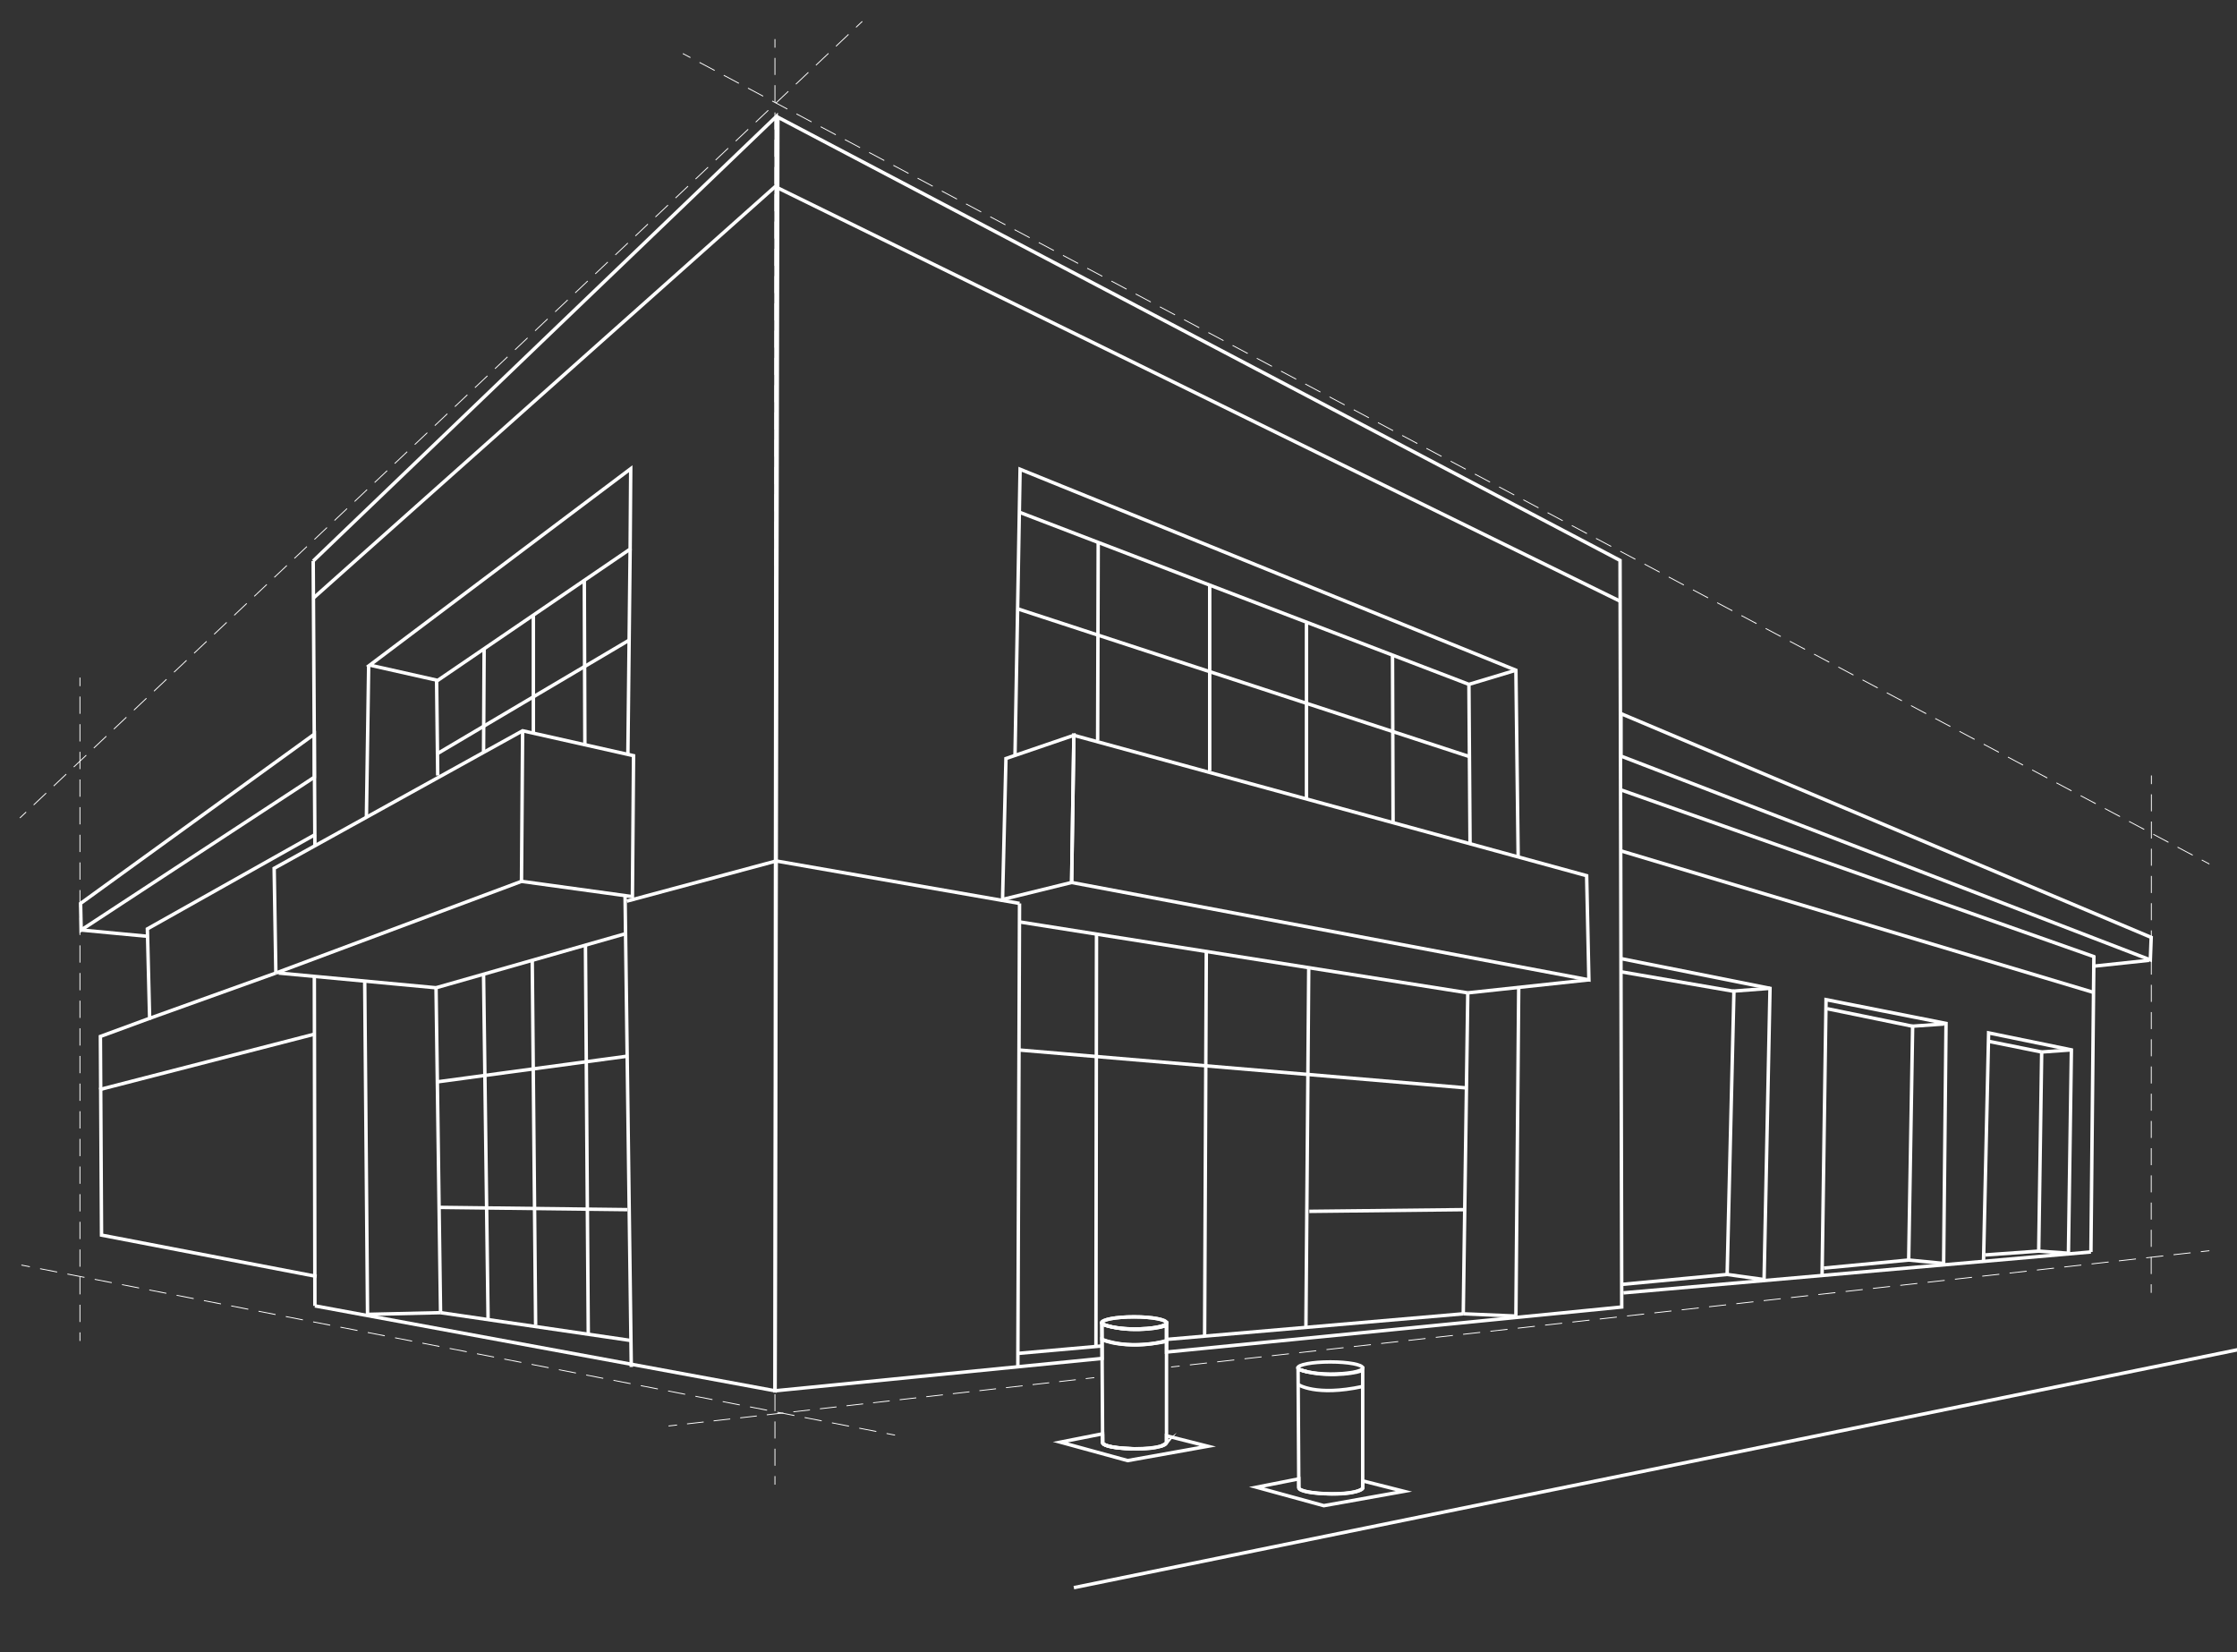 <?xml version="1.0" encoding="utf-8"?>
<!-- Generator: Adobe Illustrator 16.0.4, SVG Export Plug-In . SVG Version: 6.00 Build 0)  -->
<!DOCTYPE svg PUBLIC "-//W3C//DTD SVG 1.1//EN" "http://www.w3.org/Graphics/SVG/1.1/DTD/svg11.dtd">
<svg version="1.1" xmlns="http://www.w3.org/2000/svg" xmlns:xlink="http://www.w3.org/1999/xlink" x="0px" y="0px" width="650px"
	 height="480px" viewBox="0 0 650 480" enable-background="new 0 0 650 480" xml:space="preserve">
<rect x="0" y="0" width="650" height="480" fill="#333333" stroke="none"/>
<g id="Ebene_1">
</g>
<g id="Ebene_2">
	<g>
		<g>
			
				<line fill="none" stroke="#FFFFFF" stroke-width="0.25" stroke-miterlimit="10" x1="225.176" y1="11.354" x2="225.176" y2="13.854"/>
			
				<line fill="none" stroke="#FFFFFF" stroke-width="0.25" stroke-miterlimit="10" stroke-dasharray="4.952,2.971" x1="225.176" y1="16.825" x2="225.176" y2="427.363"/>
			
				<line fill="none" stroke="#FFFFFF" stroke-width="0.25" stroke-miterlimit="10" x1="225.176" y1="428.849" x2="225.176" y2="431.349"/>
		</g>
	</g>
	<g>
		<g>
			
				<line fill="none" stroke="#FFFFFF" stroke-width="0.25" stroke-miterlimit="10" x1="625.126" y1="225.307" x2="625.125" y2="227.807"/>
			
				<line fill="none" stroke="#FFFFFF" stroke-width="0.25" stroke-miterlimit="10" stroke-dasharray="4.942,2.966" x1="625.124" y1="230.772" x2="625.07" y2="371.635"/>
			
				<line fill="none" stroke="#FFFFFF" stroke-width="0.25" stroke-miterlimit="10" x1="625.069" y1="373.117" x2="625.068" y2="375.617"/>
		</g>
	</g>
	<g>
		<g>
			
				<line fill="none" stroke="#FFFFFF" stroke-width="0.25" stroke-miterlimit="10" x1="23.229" y1="196.855" x2="23.229" y2="199.355"/>
			
				<line fill="none" stroke="#FFFFFF" stroke-width="0.25" stroke-miterlimit="10" stroke-dasharray="5.02,3.012" x1="23.229" y1="202.367" x2="23.229" y2="385.589"/>
			
				<line fill="none" stroke="#FFFFFF" stroke-width="0.25" stroke-miterlimit="10" x1="23.229" y1="387.095" x2="23.229" y2="389.595"/>
		</g>
	</g>
	<g>
		<g>
			
				<line fill="none" stroke="#FFFFFF" stroke-width="0.25" stroke-miterlimit="10" x1="340.276" y1="397.16" x2="342.761" y2="396.882"/>
			
				<line fill="none" stroke="#FFFFFF" stroke-width="0.25" stroke-miterlimit="10" stroke-dasharray="4.993,2.996" x1="345.738" y1="396.549" x2="638.004" y2="363.82"/>
			
				<line fill="none" stroke="#FFFFFF" stroke-width="0.25" stroke-miterlimit="10" x1="639.492" y1="363.653" x2="641.977" y2="363.375"/>
		</g>
	</g>
	<g>
		<g>
			
				<line fill="none" stroke="#FFFFFF" stroke-width="0.25" stroke-miterlimit="10" x1="194.249" y1="414.295" x2="196.733" y2="414.013"/>
			
				<line fill="none" stroke="#FFFFFF" stroke-width="0.25" stroke-miterlimit="10" stroke-dasharray="4.858,2.915" x1="199.629" y1="413.684" x2="314.035" y2="400.693"/>
			
				<line fill="none" stroke="#FFFFFF" stroke-width="0.25" stroke-miterlimit="10" x1="315.482" y1="400.529" x2="317.967" y2="400.247"/>
		</g>
	</g>
	<g>
		<g>
			
				<line fill="none" stroke="#FFFFFF" stroke-width="0.25" stroke-miterlimit="10" x1="6.217" y1="367.543" x2="8.671" y2="368.021"/>
			
				<line fill="none" stroke="#FFFFFF" stroke-width="0.25" stroke-miterlimit="10" stroke-dasharray="5.052,3.031" x1="11.646" y1="368.6" x2="256.125" y2="416.184"/>
			
				<line fill="none" stroke="#FFFFFF" stroke-width="0.25" stroke-miterlimit="10" x1="257.612" y1="416.474" x2="260.066" y2="416.951"/>
		</g>
	</g>
	<g>
		<g>
			
				<line fill="none" stroke="#FFFFFF" stroke-width="0.25" stroke-miterlimit="10" x1="198.411" y1="15.558" x2="200.619" y2="16.729"/>
			
				<line fill="none" stroke="#FFFFFF" stroke-width="0.25" stroke-miterlimit="10" stroke-dasharray="4.982,2.989" x1="203.26" y1="18.132" x2="638.448" y2="249.156"/>
			
				<line fill="none" stroke="#FFFFFF" stroke-width="0.25" stroke-miterlimit="10" x1="639.769" y1="249.857" x2="641.977" y2="251.029"/>
		</g>
	</g>
	<g>
		<g>
			
				<line fill="none" stroke="#FFFFFF" stroke-width="0.25" stroke-miterlimit="10" x1="250.551" y1="6.215" x2="248.734" y2="7.933"/>
			
				<line fill="none" stroke="#FFFFFF" stroke-width="0.25" stroke-miterlimit="10" stroke-dasharray="5.013,3.008" x1="246.549" y1="9.999" x2="8.69" y2="234.89"/>
			
				<line fill="none" stroke="#FFFFFF" stroke-width="0.25" stroke-miterlimit="10" x1="7.598" y1="235.923" x2="5.781" y2="237.641"/>
		</g>
	</g>
</g>
<g id="Ebene_3" display="none">
</g>
<g id="Ebene_4">
</g>
<g id="Ebene_5" display="none">
</g>
<g id="Ebene_6">
	<polyline fill="none" stroke="#FFFFFF" stroke-miterlimit="10" points="294.93,219.222 296.408,136.337 440.469,194.718 
		441.127,248.824 	"/>
	<line fill="none" stroke="#FFFFFF" stroke-miterlimit="10" x1="226.022" y1="54.604" x2="470.729" y2="174.654"/>
	<polygon fill="none" stroke="#FFFFFF" stroke-miterlimit="10" points="292.297,220.372 312.033,213.631 311.375,256.389 
		291.312,261.322 	"/>
	<polygon fill="none" stroke="#FFFFFF" stroke-miterlimit="10" points="461.027,254.415 312.033,213.631 311.375,256.389 
		461.684,284.674 	"/>
	<line fill="none" stroke="#FFFFFF" stroke-miterlimit="10" x1="295.916" y1="176.956" x2="427.149" y2="219.88"/>
	<polyline fill="none" stroke="#FFFFFF" stroke-miterlimit="10" points="440.469,194.718 426.821,198.83 296.245,148.836 	"/>
	<line fill="none" stroke="#FFFFFF" stroke-miterlimit="10" x1="426.821" y1="198.83" x2="427.149" y2="245.04"/>
	<polyline fill="none" stroke="#FFFFFF" stroke-miterlimit="10" points="91.008,162.979 225.529,33.883 225.201,404.067 
		91.501,379.398 	"/>
	<polygon fill="none" stroke="#FFFFFF" stroke-miterlimit="10" points="91.335,213.302 23.417,262.474 23.582,270.203 91.335,225.8 
			"/>
	<polyline fill="none" stroke="#FFFFFF" stroke-miterlimit="10" points="91.664,242.409 42.822,269.874 43.479,295.857 
		29.173,301.119 29.502,358.842 91.994,370.847 	"/>
	<line fill="none" stroke="#FFFFFF" stroke-miterlimit="10" x1="28.845" y1="316.577" x2="91.337" y2="300.461"/>
	<line fill="none" stroke="#FFFFFF" stroke-miterlimit="10" x1="80.154" y1="282.7" x2="43.479" y2="295.857"/>
	<polyline fill="none" stroke="#FFFFFF" stroke-miterlimit="10" points="151.526,256.059 183.759,260.5 184.088,219.551 
		151.856,212.314 79.66,252.277 80.154,282.7 	"/>
	<line fill="none" stroke="#FFFFFF" stroke-miterlimit="10" x1="151.526" y1="256.059" x2="151.856" y2="212.314"/>
	<line fill="none" stroke="#FFFFFF" stroke-miterlimit="10" x1="80.977" y1="282.701" x2="126.694" y2="286.977"/>
	<line fill="none" stroke="#FFFFFF" stroke-miterlimit="10" x1="126.694" y1="286.977" x2="181.457" y2="271.354"/>
	<line fill="none" stroke="#FFFFFF" stroke-miterlimit="10" x1="181.621" y1="260.336" x2="183.432" y2="397.16"/>
	<line fill="none" stroke="#FFFFFF" stroke-miterlimit="10" x1="42.658" y1="272.011" x2="23.582" y2="270.203"/>
	<polygon fill="none" stroke="#FFFFFF" stroke-miterlimit="10" points="183.266,136.173 183.1,159.525 127.188,197.678 
		107.453,193.239 	"/>
	<line fill="none" stroke="#FFFFFF" stroke-miterlimit="10" x1="106.467" y1="237.477" x2="107.123" y2="193.239"/>
	<line fill="none" stroke="#FFFFFF" stroke-miterlimit="10" x1="127.188" y1="225.307" x2="126.857" y2="197.515"/>
	<line fill="none" stroke="#FFFFFF" stroke-miterlimit="10" x1="182.443" y1="219.059" x2="183.1" y2="159.525"/>
	<line fill="none" stroke="#FFFFFF" stroke-miterlimit="10" x1="319.103" y1="157.552" x2="318.938" y2="215.11"/>
	<line fill="none" stroke="#FFFFFF" stroke-miterlimit="10" x1="351.501" y1="169.721" x2="351.501" y2="223.991"/>
	<line fill="none" stroke="#FFFFFF" stroke-miterlimit="10" x1="379.621" y1="181.068" x2="379.621" y2="232.048"/>
	<line fill="none" stroke="#FFFFFF" stroke-miterlimit="10" x1="404.618" y1="190.112" x2="404.784" y2="238.792"/>
	<line fill="none" stroke="#FFFFFF" stroke-miterlimit="10" x1="169.779" y1="168.406" x2="169.944" y2="216.098"/>
	<line fill="none" stroke="#FFFFFF" stroke-miterlimit="10" x1="154.979" y1="178.932" x2="154.979" y2="212.808"/>
	<line fill="none" stroke="#FFFFFF" stroke-miterlimit="10" x1="140.672" y1="188.47" x2="140.508" y2="218.4"/>
	<line fill="none" stroke="#FFFFFF" stroke-miterlimit="10" x1="127.188" y1="218.894" x2="182.772" y2="186.003"/>
	<line fill="none" stroke="#FFFFFF" stroke-miterlimit="10" x1="225.364" y1="54.11" x2="91.172" y2="173.668"/>
	<line fill="none" stroke="#FFFFFF" stroke-miterlimit="10" x1="182.115" y1="261.815" x2="225.53" y2="250.14"/>
	<line fill="none" stroke="#FFFFFF" stroke-miterlimit="10" x1="225.53" y1="250.14" x2="296.244" y2="262.473"/>
	<line fill="none" stroke="#FFFFFF" stroke-miterlimit="10" x1="296.244" y1="262.473" x2="295.751" y2="397.16"/>
	<line fill="none" stroke="#FFFFFF" stroke-miterlimit="10" x1="105.973" y1="285.004" x2="106.794" y2="381.865"/>
	<line fill="none" stroke="#FFFFFF" stroke-miterlimit="10" x1="441.291" y1="286.647" x2="440.469" y2="382.358"/>
	<line fill="none" stroke="#FFFFFF" stroke-miterlimit="10" x1="426.491" y1="288.456" x2="425.176" y2="381.701"/>
	<line fill="none" stroke="#FFFFFF" stroke-miterlimit="10" x1="440.469" y1="382.358" x2="425.176" y2="381.701"/>
	<line fill="none" stroke="#FFFFFF" stroke-miterlimit="10" x1="425.176" y1="381.701" x2="338.949" y2="389.146"/>
	<line fill="none" stroke="#FFFFFF" stroke-miterlimit="10" x1="320.087" y1="391.049" x2="295.751" y2="393.213"/>
	<line fill="none" stroke="#FFFFFF" stroke-miterlimit="10" x1="296.244" y1="305.066" x2="426.162" y2="316.084"/>
	<line fill="none" stroke="#FFFFFF" stroke-miterlimit="10" x1="318.609" y1="271.353" x2="318.445" y2="391.239"/>
	<line fill="none" stroke="#FFFFFF" stroke-miterlimit="10" x1="350.514" y1="276.287" x2="350.02" y2="387.949"/>
	<line fill="none" stroke="#FFFFFF" stroke-miterlimit="10" x1="380.278" y1="281.056" x2="379.458" y2="385.319"/>
	<path fill="none" stroke="#FFFFFF" stroke-miterlimit="10" d="M425.998,317.07"/>
	<path fill="none" stroke="#FFFFFF" stroke-miterlimit="10" d="M389.324,326.444"/>
	<line fill="none" stroke="#FFFFFF" stroke-miterlimit="10" x1="380.444" y1="351.936" x2="425.505" y2="351.442"/>
	<line fill="none" stroke="#FFFFFF" stroke-miterlimit="10" x1="296.573" y1="267.899" x2="426.491" y2="288.456"/>
	<line fill="none" stroke="#FFFFFF" stroke-miterlimit="10" x1="426.491" y1="288.456" x2="461.684" y2="284.674"/>
	<line fill="none" stroke="#FFFFFF" stroke-miterlimit="10" x1="126.694" y1="286.977" x2="128.01" y2="381.372"/>
	<line fill="none" stroke="#FFFFFF" stroke-miterlimit="10" x1="128.01" y1="381.372" x2="106.794" y2="381.865"/>
	<line fill="none" stroke="#FFFFFF" stroke-miterlimit="10" x1="128.01" y1="381.372" x2="183.102" y2="389.43"/>
	<line fill="none" stroke="#FFFFFF" stroke-miterlimit="10" x1="140.509" y1="283.194" x2="141.823" y2="383.51"/>
	<line fill="none" stroke="#FFFFFF" stroke-miterlimit="10" x1="154.651" y1="279.083" x2="155.638" y2="384.99"/>
	<line fill="none" stroke="#FFFFFF" stroke-miterlimit="10" x1="170.11" y1="274.314" x2="170.932" y2="387.787"/>
	<line fill="none" stroke="#FFFFFF" stroke-miterlimit="10" x1="127.352" y1="314.275" x2="182.113" y2="306.875"/>
	<line fill="none" stroke="#FFFFFF" stroke-miterlimit="10" x1="127.681" y1="350.785" x2="182.279" y2="351.441"/>
	<polygon fill="none" stroke="#FFFFFF" stroke-miterlimit="10" points="625.068,272.34 471.017,207.34 471.017,219.674 
		624.821,278.877 	"/>
	<line fill="none" stroke="#FFFFFF" stroke-miterlimit="10" x1="608.664" y1="278.014" x2="471.141" y2="229.541"/>
	<line fill="none" stroke="#FFFFFF" stroke-miterlimit="10" x1="608.17" y1="280.727" x2="624.451" y2="279"/>
	<line fill="none" stroke="#FFFFFF" stroke-miterlimit="10" x1="608.417" y1="277.644" x2="607.555" y2="363.734"/>
	<line fill="none" stroke="#FFFFFF" stroke-miterlimit="10" x1="607.555" y1="363.734" x2="471.716" y2="375.617"/>
	<line fill="none" stroke="#FFFFFF" stroke-miterlimit="10" x1="608.048" y1="288.251" x2="470.893" y2="247.178"/>
	<polyline fill="none" stroke="#FFFFFF" stroke-miterlimit="10" points="471.017,278.507 514.309,287.141 512.582,371.752 
		501.852,370.271 503.826,288.004 	"/>
	<polyline fill="none" stroke="#FFFFFF" stroke-miterlimit="10" points="576.35,366.325 577.829,300.091 601.88,305.024 
		601.018,364.105 592.383,363.488 593.247,305.642 	"/>
	<line fill="none" stroke="#FFFFFF" stroke-miterlimit="10" x1="151.526" y1="256.059" x2="80.154" y2="282.7"/>
	<line fill="none" stroke="#FFFFFF" stroke-miterlimit="10" x1="91.008" y1="162.979" x2="91.501" y2="245.452"/>
	<line fill="none" stroke="#FFFFFF" stroke-miterlimit="10" x1="91.335" y1="283.852" x2="91.501" y2="379.398"/>
	<line fill="none" stroke="#FFFFFF" stroke-miterlimit="10" x1="503.826" y1="288.004" x2="471.223" y2="282.371"/>
	<line fill="none" stroke="#FFFFFF" stroke-miterlimit="10" x1="503.456" y1="287.963" x2="514.309" y2="287.141"/>
	<line fill="none" stroke="#FFFFFF" stroke-miterlimit="10" x1="501.852" y1="370.271" x2="471.389" y2="373.149"/>
	<polyline fill="none" stroke="#FFFFFF" stroke-miterlimit="10" points="529.439,370.354 530.591,290.431 565.454,297.337 
		564.754,367.064 554.601,366.079 555.752,298.159 	"/>
	<line fill="none" stroke="#FFFFFF" stroke-miterlimit="10" x1="530.919" y1="293.062" x2="555.752" y2="298.159"/>
	<line fill="none" stroke="#FFFFFF" stroke-miterlimit="10" x1="555.422" y1="298.159" x2="564.879" y2="297.501"/>
	<line fill="none" stroke="#FFFFFF" stroke-miterlimit="10" x1="554.601" y1="366.079" x2="529.974" y2="368.422"/>
	<line fill="none" stroke="#FFFFFF" stroke-miterlimit="10" x1="593.247" y1="305.642" x2="601.88" y2="305.024"/>
	<line fill="none" stroke="#FFFFFF" stroke-miterlimit="10" x1="593.247" y1="305.642" x2="577.953" y2="302.559"/>
	<line fill="none" stroke="#FFFFFF" stroke-miterlimit="10" x1="592.383" y1="363.488" x2="576.842" y2="364.599"/>
	<line fill="none" stroke="#FFFFFF" stroke-miterlimit="10" x1="312.033" y1="461.265" x2="670.704" y2="387.949"/>
	<g>
		<path fill="none" stroke="#FFFFFF" stroke-miterlimit="10" d="M377.18,402.241c0,0,5.111,3.534,18.775,0.575"/>
		<g>
			<path fill="none" stroke="#FFFFFF" stroke-miterlimit="10" d="M386.522,399.203c5.209,0,9.433-0.787,9.433-1.758
				c0-0.972-4.224-1.76-9.433-1.76c-5.208,0-9.431,0.788-9.431,1.76c0,0.146,0.232,0.32,0.639,0.499
				c0.753,0.256,1.523,0.48,2.312,0.658C381.733,398.943,384.009,399.203,386.522,399.203z"/>
			<path fill="none" stroke="#FFFFFF" stroke-miterlimit="10" d="M395.955,432.418c0-7.312,0-34.371,0-34.371
				c-0.802,0.749-8.847,2.143-15.913,0.556c-1.008-0.204-1.802-0.436-2.312-0.658c-0.183-0.062-0.369-0.114-0.551-0.183
				c0.161,25.712,0.178,28.302,0.215,34.49c0,0-0.221,1.432,8.598,1.752C394.379,434.308,395.955,432.418,395.955,432.418z"/>
			<path fill="none" stroke="#FFFFFF" stroke-miterlimit="10" d="M377.73,397.944c0.51,0.223,1.304,0.454,2.312,0.658
				C379.254,398.425,378.483,398.2,377.73,397.944z"/>
			<path fill="none" stroke="#FFFFFF" stroke-miterlimit="10" d="M395.955,430.244c0,1.208,0,1.953,0,2.008
				c0,0.971-3.918,1.759-9.127,1.759s-9.434-0.788-9.434-1.759c0-0.04-0.006-1.015-0.015-2.59l-12.274,2.425l19.559,5.36
				l23.283-4.167L395.955,430.244z"/>
		</g>
	</g>
	<g>
		<path fill="none" stroke="#FFFFFF" stroke-miterlimit="10" d="M320.424,419.28c0.325,0.86,3.95,1.549,8.533,1.626
			C321.748,420.643,320.604,419.634,320.424,419.28z"/>
		<path fill="none" stroke="#FFFFFF" stroke-miterlimit="10" d="M338.835,419.426c-0.19,0.158-0.666,0.475-1.646,0.779
			C338.039,419.98,338.613,419.716,338.835,419.426z"/>
		<path fill="none" stroke="#FFFFFF" stroke-miterlimit="10" d="M320.175,389.146c0,0,0.02,0.012,0.028,0.019
			c-0.009-1.416-0.019-2.912-0.028-4.498c0.181,0.068,0.367,0.121,0.551,0.183c-0.407-0.179-0.639-0.353-0.639-0.499
			c0-0.972,4.222-1.758,9.43-1.758c5.21,0,9.433,0.786,9.433,1.758s-4.223,1.759-9.433,1.759c-2.513,0-4.789-0.261-6.479-0.602
			c7.065,1.587,15.11,0.194,15.912-0.555c0,0,0,1.88,0,4.769c0,0.937,0,1.972,0,3.094l132.273-13.087l-0.493-216.913L226.022,34.047
			l-0.821,370.021l95.036-9.402c-0.01-1.687-0.021-3.509-0.034-5.501C320.194,389.157,320.175,389.146,320.175,389.146z"/>
		<path fill="none" stroke="#FFFFFF" stroke-miterlimit="10" d="M329.517,386.108c5.21,0,9.433-0.787,9.433-1.759
			s-4.223-1.758-9.433-1.758c-5.206,0-9.43,0.787-9.43,1.758c0,0.146,0.231,0.32,0.639,0.499c0.752,0.256,1.522,0.48,2.312,0.658
			C324.728,385.848,327.004,386.108,329.517,386.108z"/>
		<path fill="none" stroke="#FFFFFF" stroke-miterlimit="10" d="M320.391,419.156c0,0.042,0.018,0.083,0.033,0.124
			c0.18,0.354,1.324,1.362,8.533,1.626c0.286,0.006,0.573,0.009,0.865,0.009c3.101,0,5.735-0.28,7.366-0.71
			c0.98-0.305,1.761-0.957,1.761-1.049c0-0.566,0-1.244,0-2.008c0-5.832,0-20.169,0-27.678c0,0-9.116,3.044-18.746-0.307
			c0.146,23.426,0.145,23.148,0.171,27.402l0,0C320.385,418.143,320.391,419.117,320.391,419.156z"/>
		<path fill="none" stroke="#FFFFFF" stroke-miterlimit="10" d="M323.037,385.507c-1.008-0.203-1.802-0.435-2.312-0.658
			c-0.184-0.062-0.37-0.114-0.551-0.183c0.01,1.586,0.02,3.082,0.028,4.498c0.29,0.189,6.342,2.967,18.746,0.557
			c0-2.889,0-4.769,0-4.769C338.147,385.699,330.103,387.096,323.037,385.507z"/>
		<path fill="none" stroke="#FFFFFF" stroke-miterlimit="10" d="M320.726,384.849c0.51,0.224,1.304,0.455,2.312,0.658
			C322.248,385.329,321.478,385.104,320.726,384.849z"/>
		<path fill="none" stroke="#FFFFFF" stroke-miterlimit="10" d="M338.949,419.156c0,0.054-0.91,0.824-1.761,1.049
			c-1.374,0.427-3.87,0.86-8.201,0.703c-0.011,0-0.02-0.001-0.03-0.002c-4.583-0.077-8.208-0.766-8.533-1.626
			c-0.039-0.077-0.033-0.124-0.033-0.124c-0.006-0.913-0.012-1.748-0.017-2.59l-12.273,2.426l19.559,5.359l23.282-4.166
			l-11.992-3.037C338.949,417.912,338.949,418.59,338.949,419.156z"/>
		<path fill="none" stroke="#FFFFFF" stroke-miterlimit="10" d="M320.424,419.28c-0.016-0.041-0.033-0.082-0.033-0.124
			C320.391,419.156,320.385,419.203,320.424,419.28z"/>
		<path fill="none" stroke="#FFFFFF" stroke-miterlimit="10" d="M320.374,416.566L320.374,416.566
			c0.005,0.842,0.011,1.677,0.017,2.59C320.391,419.117,320.385,418.143,320.374,416.566z"/>
	</g>
</g>
</svg>
